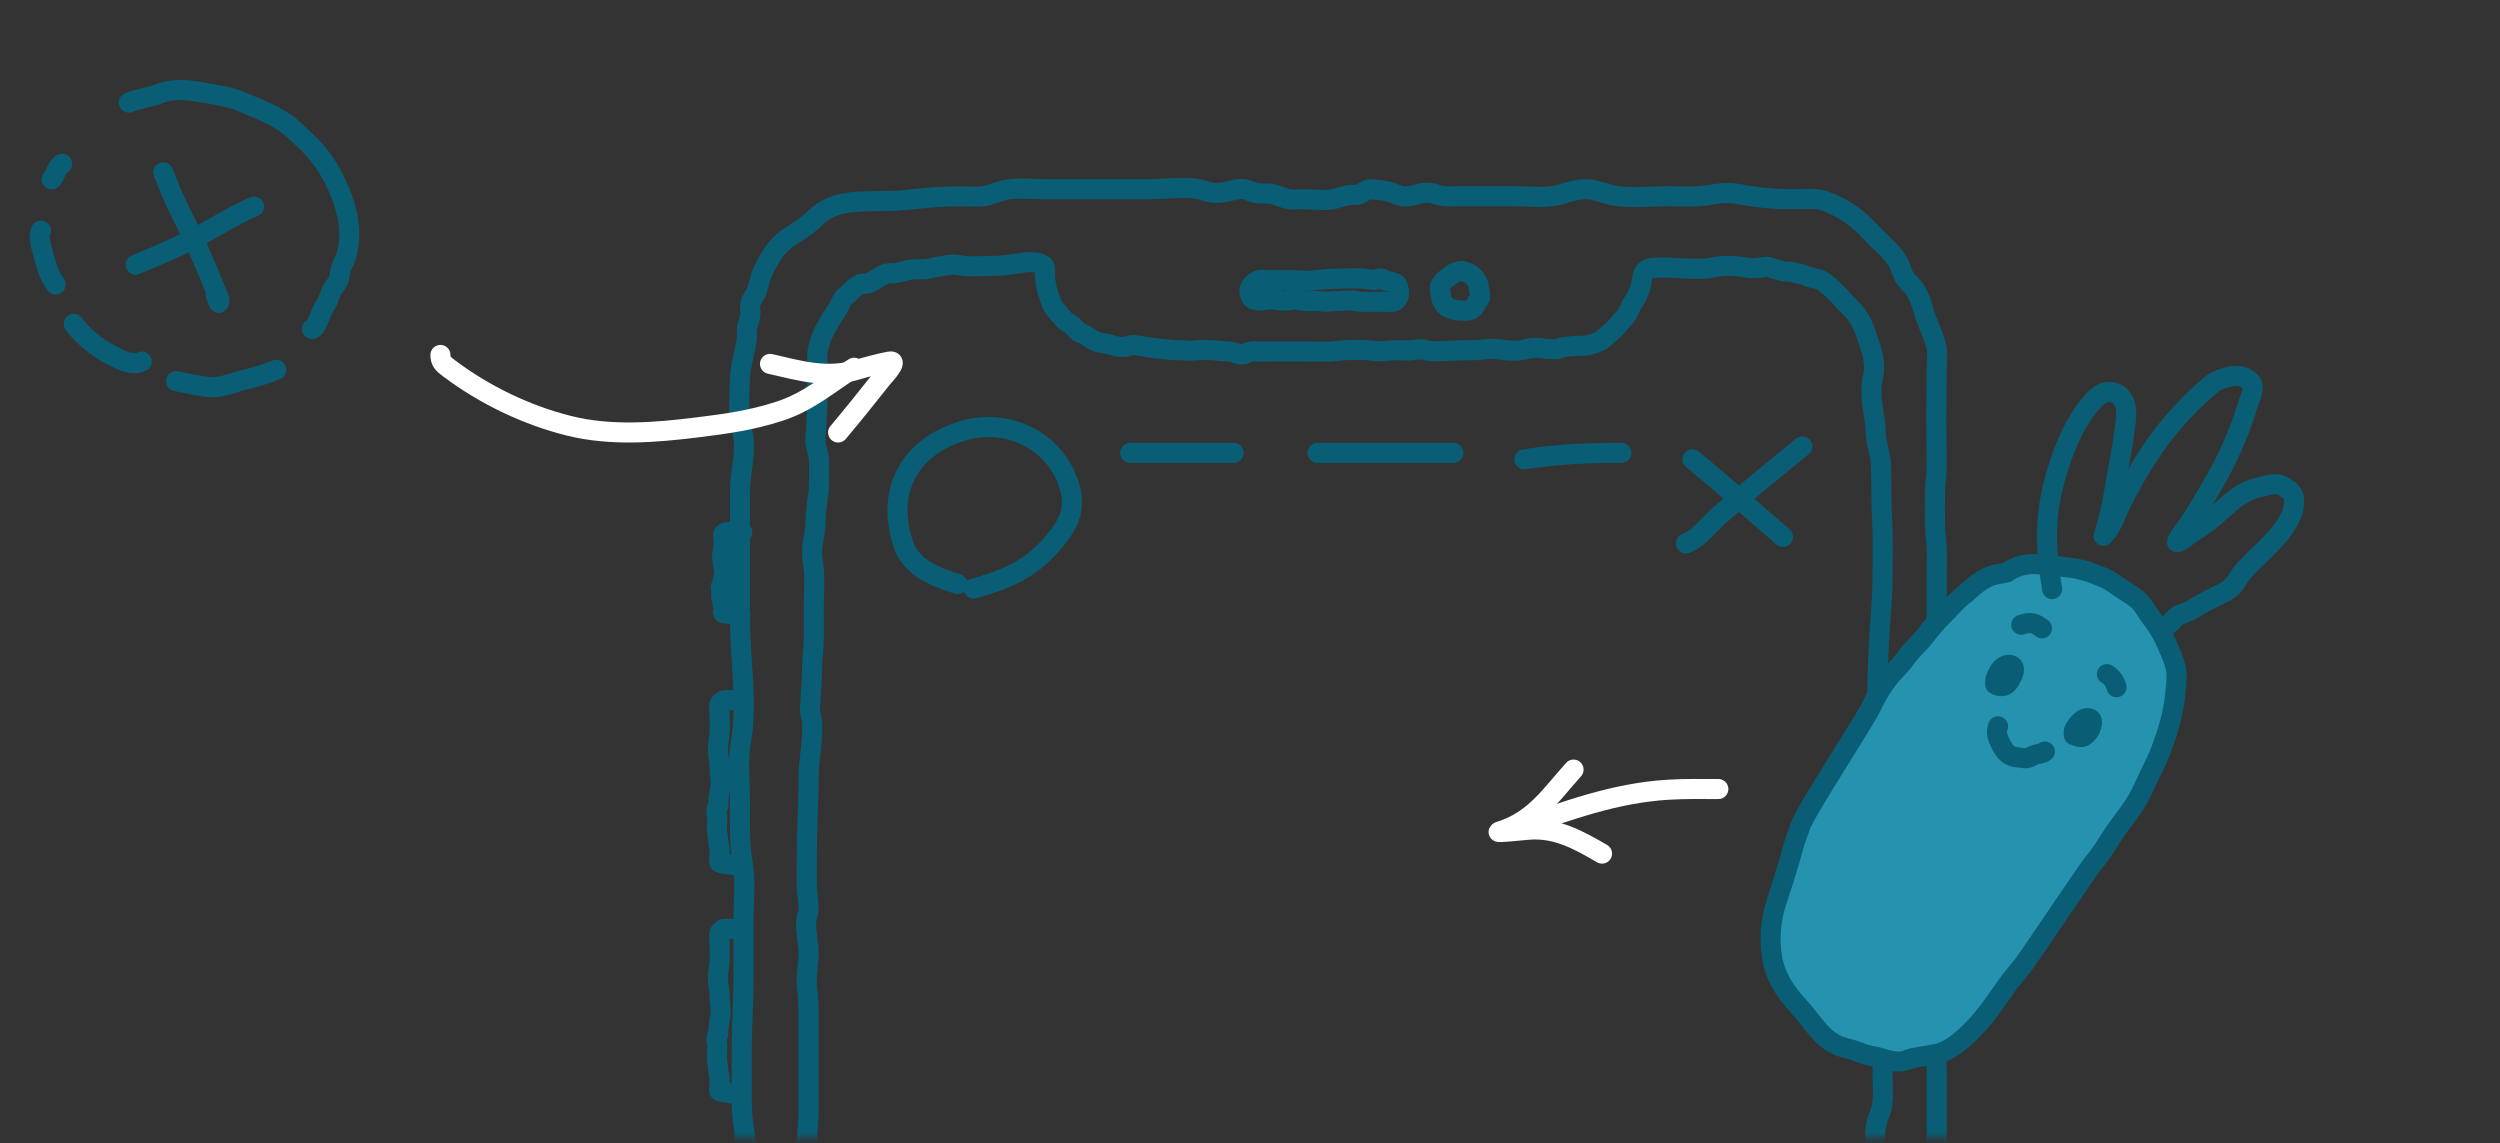 <svg width="374" height="171" viewBox="0 0 374 171" fill="none" xmlns="http://www.w3.org/2000/svg">
<rect x="0" y="0" width="374" height="171" fill="#333333" stroke="none"/>
<mask id="mask0_11444_5029" style="mask-type:alpha" maskUnits="userSpaceOnUse" x="0" y="0" width="374" height="171">
<path d="M0.836 15.912C0.836 7.162 7.93 0.068 16.68 0.068H357.252C366.002 0.068 373.096 7.162 373.096 15.912V170.244H0.836V15.912Z" fill="#1A1A1A"/>
</mask>
<g mask="url(#mask0_11444_5029)">
<path d="M289.871 113.771C290.505 113.668 291.031 113.64 291.674 113.64C291.909 113.64 292.355 113.583 292.59 113.659C292.989 113.79 293.261 114.513 293.303 114.795C293.407 115.504 293.289 116.269 293.28 116.992C293.27 117.725 293.256 118.462 293.247 119.194C293.233 120.659 293.247 122.124 293.383 123.589C293.496 124.842 293.547 126.119 293.482 127.378C293.439 128.242 293.284 129.082 293.289 129.951C293.303 131.617 293.125 133.265 293.106 134.928C293.097 135.632 293.284 136.317 293.299 137.022C293.308 137.674 293.383 138.27 293.458 138.918C293.533 139.543 293.341 140.2 293.571 140.811C293.632 140.975 293.726 141.12 293.745 141.294C293.806 141.867 293.627 142.482 293.618 143.06C293.594 144.29 293.707 145.515 293.665 146.74C293.632 147.637 293.468 148.515 293.477 149.412C293.482 150.022 293.355 150.591 293.289 151.196C293.2 152.004 293.299 152.854 293.299 153.675C293.299 153.952 293.458 154.591 293.261 154.826C293.078 155.051 292.435 155.126 292.139 155.211C291.561 155.37 290.852 155.638 290.214 155.488C290.392 155.323 290.641 155.243 290.96 155.243" stroke="#095E75" stroke-width="3" stroke-linecap="round" stroke-linejoin="round"/>
<path d="M111.05 139.027C110.416 138.966 109.891 138.952 109.247 138.952C109.013 138.952 108.567 138.919 108.332 138.961C107.933 139.036 107.66 139.463 107.618 139.632C107.515 140.05 107.632 140.501 107.642 140.928C107.651 141.355 107.665 141.792 107.674 142.224C107.689 143.088 107.674 143.952 107.538 144.816C107.426 145.558 107.374 146.309 107.44 147.051C107.482 147.562 107.637 148.055 107.632 148.567C107.618 149.548 107.797 150.52 107.815 151.502C107.825 151.92 107.637 152.323 107.623 152.736C107.613 153.121 107.538 153.474 107.463 153.854C107.388 154.225 107.581 154.61 107.35 154.971C107.289 155.07 107.196 155.154 107.177 155.258C107.116 155.596 107.294 155.957 107.304 156.3C107.327 157.023 107.214 157.746 107.257 158.469C107.289 159 107.454 159.516 107.444 160.047C107.44 160.408 107.566 160.742 107.632 161.099C107.721 161.577 107.623 162.075 107.623 162.559C107.623 162.723 107.463 163.099 107.66 163.24C107.843 163.371 108.487 163.418 108.782 163.465C109.36 163.559 110.069 163.714 110.707 163.629C110.529 163.531 110.28 163.484 109.961 163.488" stroke="#095E75" stroke-width="3" stroke-linecap="round" stroke-linejoin="round"/>
<path d="M111.05 104.832C110.416 104.771 109.891 104.757 109.247 104.757C109.013 104.757 108.567 104.724 108.332 104.766C107.933 104.841 107.66 105.268 107.618 105.437C107.515 105.855 107.632 106.306 107.642 106.733C107.651 107.161 107.665 107.597 107.674 108.029C107.689 108.893 107.674 109.757 107.538 110.621C107.426 111.363 107.374 112.114 107.44 112.856C107.482 113.368 107.637 113.861 107.632 114.372C107.618 115.354 107.797 116.325 107.815 117.307C107.825 117.725 107.637 118.128 107.623 118.542C107.613 118.927 107.538 119.279 107.463 119.659C107.388 120.03 107.581 120.415 107.35 120.776C107.289 120.875 107.196 120.96 107.177 121.063C107.116 121.401 107.294 121.762 107.304 122.105C107.327 122.828 107.214 123.551 107.257 124.274C107.289 124.805 107.454 125.321 107.444 125.852C107.44 126.213 107.566 126.547 107.632 126.904C107.721 127.383 107.623 127.88 107.623 128.364C107.623 128.528 107.463 128.904 107.66 129.045C107.843 129.176 108.487 129.223 108.782 129.27C109.36 129.364 110.069 129.519 110.707 129.434C110.529 129.336 110.28 129.289 109.961 129.293" stroke="#095E75" stroke-width="3" stroke-linecap="round" stroke-linejoin="round"/>
<path d="M111.049 79.628C110.518 79.595 110.082 79.59 109.546 79.59C109.349 79.59 108.978 79.571 108.786 79.595C108.452 79.632 108.227 79.848 108.194 79.928C108.11 80.139 108.204 80.365 108.213 80.576C108.222 80.787 108.232 81.008 108.241 81.224C108.251 81.656 108.241 82.088 108.128 82.52C108.035 82.891 107.992 83.266 108.044 83.637C108.082 83.891 108.208 84.14 108.204 84.398C108.194 84.891 108.34 85.375 108.354 85.868C108.359 86.074 108.204 86.276 108.194 86.487C108.185 86.68 108.124 86.854 108.063 87.046C108.002 87.229 108.157 87.422 107.969 87.605C107.917 87.652 107.837 87.699 107.823 87.746C107.772 87.915 107.922 88.098 107.931 88.267C107.95 88.628 107.856 88.99 107.894 89.351C107.922 89.614 108.058 89.873 108.053 90.14C108.053 90.319 108.157 90.488 108.213 90.666C108.288 90.906 108.204 91.154 108.204 91.398C108.204 91.478 108.067 91.666 108.232 91.737C108.387 91.802 108.922 91.826 109.166 91.849C109.65 91.896 110.237 91.976 110.772 91.929C110.622 91.882 110.415 91.859 110.152 91.859" stroke="#095E75" stroke-width="3" stroke-linecap="round" stroke-linejoin="round"/>
<path d="M221.139 42.603C221.257 43.049 221.299 43.533 221.407 44.002C221.501 44.411 221.44 44.598 221.158 44.904C220.825 45.256 220.782 45.861 220.336 46.11C220.097 46.242 219.895 46.439 219.613 46.467C219.35 46.495 219.059 46.467 218.796 46.467C218.064 46.467 217.355 46.364 216.688 46.035C215.871 45.636 215.533 44.622 215.491 43.777C215.482 43.589 215.439 43.434 215.392 43.256C215.289 42.852 215.585 42.551 215.801 42.237C216.04 41.885 216.435 41.626 216.796 41.406C216.946 41.312 217.017 41.204 217.144 41.096C217.238 41.016 217.388 40.96 217.496 40.88C217.688 40.739 217.707 40.748 217.932 40.711C218.111 40.683 218.275 40.57 218.454 40.537C218.843 40.467 219.134 40.697 219.501 40.781C219.867 40.866 220.167 41.171 220.458 41.42C220.848 41.758 221.031 42.166 221.149 42.603H221.139Z" stroke="#095E75" stroke-width="3" stroke-linecap="round" stroke-linejoin="round"/>
<path d="M188.687 41.837C189.02 41.804 189.401 41.931 189.743 41.926C190.363 41.926 190.983 41.926 191.607 41.926C192.396 41.926 193.199 41.879 193.988 41.945C194.486 41.987 194.95 42.011 195.448 42.011C196.457 42.011 197.425 41.809 198.429 41.757C199.265 41.71 200.082 41.663 200.923 41.663C202.233 41.663 203.589 41.565 204.881 41.79C205.205 41.846 205.449 41.992 205.782 41.875C206.045 41.781 206.266 41.612 206.561 41.654C206.791 41.687 206.965 41.818 207.162 41.922C207.421 42.058 207.684 42.1 207.97 42.095C208.209 42.25 208.721 42.288 208.914 42.499C209.073 42.678 209.158 42.95 209.214 43.18C209.313 43.57 209.36 44.096 209.172 44.462C208.998 44.8 208.726 45.128 208.322 45.152C207.806 45.185 207.266 45.142 206.749 45.142H205.003C204.533 45.142 204.064 45.142 203.594 45.142C203.125 45.142 202.758 44.992 202.322 44.955C201.486 44.889 200.636 45.058 199.791 45.049C199.415 45.049 199.063 45.129 198.688 45.142C198.312 45.157 197.997 45.124 197.641 45.072C197.04 44.983 196.378 45.049 195.767 45.053C195.57 45.053 195.373 45.072 195.18 45.035C194.908 44.983 194.64 44.884 194.359 44.875C193.983 44.856 193.608 44.767 193.232 44.79C193.086 44.8 193.063 44.828 192.941 44.88C192.73 44.969 192.579 44.969 192.349 44.969C192.143 44.969 191.913 45.002 191.711 44.974C191.528 44.95 191.377 44.884 191.19 44.88C190.87 44.87 190.574 44.79 190.255 44.795C189.809 44.795 189.419 44.804 188.978 44.908C188.748 44.964 188.546 44.974 188.311 44.974C188.105 44.974 187.992 44.908 187.809 44.884C187.241 44.814 187.077 44.373 186.94 43.743C186.875 43.443 186.959 43.133 187.114 42.88C187.429 42.354 188.081 41.889 188.682 41.828L188.687 41.837Z" stroke="#095E75" stroke-width="3" stroke-linecap="round" stroke-linejoin="round"/>
<path d="M273.499 367.488C275.147 365.074 277.241 363.13 278.41 360.323C278.748 359.511 278.809 358.736 278.978 357.886C279.203 356.754 279.649 355.689 279.696 354.524C279.757 353.111 279.818 351.825 279.983 350.411C280.133 349.106 279.987 347.73 280.058 346.411C280.391 339.96 280.072 333.429 280.072 326.973C280.072 325.039 280.086 323.109 280.072 321.175C280.058 319.109 280.461 317.104 280.48 315.043C280.527 310.005 280.17 304.906 280.499 299.882C281.044 291.501 280.861 283.092 280.861 274.688C280.861 271.979 280.729 269.247 280.842 266.542C280.964 263.565 281.64 260.57 281.452 257.617C281.189 253.48 281.241 249.358 280.95 245.226C280.767 242.634 280.865 240.029 280.861 237.432C280.861 233.413 280.649 229.436 280.598 225.417C280.579 224.201 280.518 223.009 280.804 221.821C281.269 219.882 280.978 218.013 280.95 216.004C280.87 210.524 280.687 204.745 281.429 199.341C281.663 197.646 281.926 195.974 281.931 194.256C281.94 191.18 281.372 188.138 281.354 185.058C281.33 181.452 281.189 177.94 280.832 174.348C280.635 172.367 280.278 170.005 280.715 168.043C280.842 167.475 281.109 166.963 281.293 166.414C281.893 164.634 281.631 162.662 281.631 160.822V152.464C281.631 150.098 281.748 147.713 281.57 145.351C281.354 142.459 281.123 139.534 281.091 136.632C281.058 133.693 281.213 130.74 281.119 127.801C281.072 126.378 280.837 124.974 280.696 123.561C280.64 123.002 280.626 122.547 280.748 122.002C281.03 120.73 280.846 119.406 280.846 118.11C280.846 113.401 280.846 108.692 280.846 103.982C280.846 101.245 280.969 98.555 281.109 95.827C281.269 92.634 281.645 89.395 281.631 86.207C281.621 83.483 281.739 80.737 281.574 78.018C281.405 75.225 281.48 72.459 281.391 69.666C281.354 68.539 281.048 67.459 280.828 66.36C280.715 65.797 280.588 65.205 280.593 64.632C280.602 63.21 280.246 61.811 280.086 60.388C279.964 59.299 279.936 58.097 280.058 57.008C280.095 56.66 280.231 56.36 280.288 56.022C280.518 54.674 280.203 53.026 279.771 51.754C279.339 50.486 278.964 49.143 278.306 47.96C277.926 47.275 277.419 46.627 276.87 46.063C276.494 45.683 276.09 45.335 275.752 44.927C275.071 44.105 274.301 43.368 273.48 42.687C273.118 42.387 272.743 41.997 272.287 41.852C271.517 41.608 270.761 41.551 269.982 41.185C269.48 40.946 269.09 40.974 268.55 40.837C268.198 40.748 268.015 40.645 267.634 40.631C267.31 40.621 267.038 40.659 266.719 40.575C266.151 40.429 265.569 40.312 265.024 40.077C264.146 39.697 263.634 40.063 262.742 40.124C261.718 40.194 260.878 39.927 259.916 39.842C258.817 39.743 257.62 39.715 256.54 39.964C256.155 40.053 255.765 40.11 255.375 40.152C252.657 40.42 249.901 39.819 247.178 40.1C246.811 40.138 246.441 40.232 246.173 40.499C245.671 40.992 245.661 41.861 245.525 42.509C245.304 43.589 244.811 44.495 244.215 45.411C243.886 45.913 243.713 46.448 243.436 46.969C243.177 47.453 242.717 47.782 242.393 48.218C241.882 48.913 241.229 49.519 240.558 50.054C240.018 50.486 239.642 50.984 238.975 51.195C238.379 51.388 237.731 51.669 237.102 51.721C236.679 51.758 236.276 51.688 235.853 51.749C235.238 51.838 234.623 51.81 234.027 51.895C233.604 51.956 233.257 52.218 232.82 52.247C232.613 52.261 232.388 52.233 232.181 52.233C231.726 52.233 231.313 52.233 230.881 52.143C230.045 51.979 229.13 51.998 228.313 52.233C227.073 52.585 225.51 52.463 224.27 52.27C223.566 52.162 222.739 52.162 222.035 52.27C221.045 52.425 220.096 52.406 219.091 52.406C217.664 52.406 216.246 52.505 214.819 52.552C214.284 52.571 213.847 52.538 213.34 52.378C212.513 52.111 211.833 52.388 210.964 52.416C210.128 52.444 209.283 52.388 208.447 52.402C207.415 52.416 206.513 52.669 205.48 52.495C204.086 52.261 202.513 52.355 201.09 52.397C200.348 52.42 199.621 52.561 198.879 52.589C197.888 52.627 196.883 52.58 195.888 52.58C193.977 52.58 192.066 52.58 190.155 52.58C189.559 52.58 188.967 52.599 188.371 52.585C187.897 52.575 187.39 52.477 186.93 52.627C186.648 52.716 186.408 52.913 186.117 52.984C185.939 53.026 185.746 53.04 185.568 53.021C185.127 52.974 184.723 52.735 184.291 52.641C183.859 52.547 183.422 52.557 182.99 52.528C182.183 52.472 181.38 52.388 180.572 52.359C179.948 52.336 179.324 52.35 178.708 52.434C178.093 52.519 177.586 52.397 176.971 52.402C175.168 52.42 173.379 52.162 171.595 51.918C170.9 51.824 170.079 51.58 169.375 51.627C169.051 51.65 168.722 51.824 168.398 51.871C168.018 51.923 167.637 51.913 167.257 51.857C166.539 51.749 165.905 51.434 165.177 51.355C164.83 51.317 164.487 51.251 164.149 51.153C163.506 50.96 162.994 50.5 162.426 50.162C162.125 49.984 161.773 49.904 161.487 49.721C161.036 49.425 160.731 48.932 160.304 48.599C160.055 48.406 159.773 48.303 159.529 48.124C158.923 47.678 158.487 46.918 157.947 46.383C157.313 45.749 157.238 45.049 156.928 44.232C156.515 43.157 156.313 41.964 156.327 40.814C156.327 40.509 156.397 40.124 156.228 39.847C156.134 39.697 156.003 39.621 155.848 39.542C154.89 39.063 153.505 39.19 152.496 39.377C150.016 39.847 147.655 39.814 145.096 39.842C143.983 39.856 143.129 39.438 141.955 39.631C140.983 39.791 140.058 39.917 139.096 40.166C138.133 40.415 137.175 40.19 136.203 40.344C135.443 40.462 134.706 40.715 133.945 40.861C133.522 40.941 133.109 40.828 132.682 40.922C132.095 41.053 131.579 41.509 131.053 41.776C130.696 41.96 130.226 42.307 129.856 42.41C129.489 42.514 129.076 42.349 128.724 42.5C128.006 42.8 127.414 43.42 126.907 43.974C126.686 44.213 126.409 44.321 126.198 44.575C125.888 44.955 125.724 45.528 125.466 45.946C124.005 48.275 122.207 50.796 122.254 53.646C122.287 55.782 122.259 57.918 122.264 60.055C122.264 61.538 122.141 63.017 122.062 64.501C122.029 65.144 121.911 65.872 122.038 66.506C122.221 67.412 122.536 68.173 122.526 69.159C122.512 70.163 122.517 71.163 122.526 72.168C122.536 74.159 121.977 76.103 122.001 78.136C122.015 79.356 121.681 80.521 121.531 81.728C121.367 83.023 121.648 84.084 121.756 85.333C121.902 87.033 121.742 88.831 121.742 90.54C121.742 92.127 121.733 93.709 121.747 95.296C121.761 96.977 121.465 98.611 121.479 100.301C121.489 101.588 121.357 102.87 121.278 104.151C121.24 104.734 121.226 105.311 121.17 105.889C121.09 106.673 121.447 107.297 121.494 108.1C121.658 110.889 120.949 113.692 120.958 116.486C120.968 120.345 120.695 124.172 120.695 128.036C120.695 129.505 120.7 130.97 120.691 132.44C120.681 133.721 121.038 135.045 120.935 136.318C120.907 136.698 120.742 137.027 120.677 137.398C120.371 139.144 121.015 141.06 120.963 142.83C120.916 144.516 120.531 146.121 120.752 147.83C120.949 149.37 120.954 150.849 120.954 152.403C120.954 155.76 120.954 159.117 120.954 162.47C120.954 163.747 120.949 165.029 120.954 166.306C120.958 167.972 120.733 169.602 120.681 171.254C120.573 174.677 120.428 178.076 120.428 181.508C120.428 183.288 120.428 185.072 120.428 186.852C120.428 187.955 120.512 189.058 120.62 190.152C120.658 190.542 120.761 190.857 120.85 191.227C121.123 192.378 120.963 193.669 120.958 194.838C120.94 204.299 120.592 213.839 121.151 223.291C121.231 224.671 121.451 226.075 121.484 227.455C121.531 229.427 121.93 231.366 121.498 233.324C121.376 233.883 121.155 234.413 121.047 234.972C120.695 236.798 121.273 238.714 121.315 240.55C121.395 244.165 121.296 247.79 121.296 251.405V295.61C121.296 299.018 121.207 302.436 121.278 305.845C121.339 308.742 121.897 311.583 122.048 314.465C122.264 318.569 122.47 322.626 122.475 326.748C122.475 331.636 122.86 336.457 122.869 341.345C122.869 343.679 122.789 346.007 122.879 348.341C122.902 349.003 122.968 349.655 122.879 350.313C122.785 350.97 122.587 351.566 122.602 352.242C122.639 354.074 123.099 356.003 123.564 357.764C124.508 361.346 126.118 364.854 128.771 367.492C130.583 369.3 132.87 370.488 135.081 371.718C135.983 372.22 136.537 372.957 137.598 373C138.556 373.037 139.772 372.286 140.701 372.554C140.96 372.629 140.955 372.882 141.18 372.995C143.861 374.319 146.397 373.995 149.251 374.188C151.988 374.371 154.744 374.3 157.463 373.981C160.872 373.577 164.2 373.817 167.59 374.145C169.238 374.305 170.952 374.178 172.609 374.178C173.492 374.178 174.441 374.065 175.304 374.211C176.248 374.371 176.906 374.577 177.91 374.568C178.563 374.568 179.216 374.558 179.863 374.568C180.657 374.582 181.253 374.812 182.028 374.925C183.488 375.141 185.089 374.958 186.568 374.958C188.606 374.958 190.648 374.986 192.691 374.958C194.273 374.934 195.757 374.563 197.372 374.563H205.593C208.264 374.563 210.936 374.563 213.607 374.563C214.49 374.563 215.453 374.45 216.331 374.544C217.65 374.685 218.767 375.033 220.129 374.976C221.491 374.92 222.833 374.558 224.218 374.554C225.233 374.554 226.242 374.563 227.256 374.563C229.51 374.563 231.928 374.314 234.153 374.596C237.332 375 240.83 375.296 243.957 374.648C245.365 374.357 247.112 374.483 248.567 374.549C250.023 374.615 251.417 375.343 252.981 375.343C254.023 375.343 254.925 374.892 255.878 374.544C256.948 374.15 257.906 374.108 259.038 374.141C260.775 374.192 262.639 374.366 264.352 373.976C268.001 373.14 271.47 370.488 273.527 367.478L273.499 367.488Z" stroke="#095E75" stroke-width="3" stroke-linecap="round" stroke-linejoin="round"/>
<path d="M278.693 380.051C279.312 379.577 279.88 378.943 280.439 378.413C281.397 377.502 282.552 376.835 283.374 375.798C283.806 375.253 284.411 374.751 284.801 374.197C285.163 373.689 285.266 373.065 285.548 372.511C286.322 371.004 287.238 369.6 287.82 367.999C288.581 365.905 289.069 364.093 289.243 361.848C289.416 359.604 289.059 357.238 289.665 355.045C290.412 352.345 290.29 349.646 290.29 346.88C290.29 344.988 290.135 343.293 289.801 341.429C289.139 337.767 289.505 333.823 289.505 330.081V319.24C289.505 316.916 289.505 314.587 289.505 312.263C289.505 309.995 289.106 307.854 289.111 305.596C289.153 294.652 289.111 283.702 289.111 272.758C289.111 269.166 289.111 265.579 289.111 261.987C289.111 259.03 288.759 256.137 288.412 253.198C288.177 251.203 288.322 249.123 288.322 247.118C288.322 245.353 288.205 243.568 288.412 241.812C288.726 239.089 288.552 236.376 288.736 233.652C288.792 232.821 289.069 232.117 289.271 231.324C289.961 228.619 289.477 225.516 289.477 222.764C289.477 221.774 289.477 220.783 289.477 219.792C289.477 218.698 289.721 217.694 289.745 216.618C289.773 215.412 290.008 214.285 289.998 213.069C289.994 211.984 289.989 210.989 290.205 209.923C290.445 208.716 290.261 207.336 290.261 206.115V191.124C290.261 189.18 290.51 187.086 290.247 185.161C290.172 184.607 289.998 184.076 289.895 183.532C289.557 181.771 289.74 179.902 289.74 178.128C289.74 178.231 289.74 178.33 289.731 178.433C289.604 177.47 289.778 176.4 289.773 175.423C289.768 174.447 289.74 173.437 289.74 172.447V161.033C289.74 159.089 289.585 157.15 289.731 155.206C289.783 154.502 289.75 153.905 289.628 153.215C289.332 151.534 289.745 149.807 289.74 148.112C289.74 147.159 289.811 146.309 289.942 145.365C290.158 143.816 289.998 142.186 289.998 140.628C289.998 137.468 289.754 134.327 289.721 131.167C289.679 127.336 289.477 123.523 289.473 119.687C289.473 117.781 289.473 115.87 289.473 113.964C289.473 111.846 289.726 109.776 289.731 107.658C289.731 106.621 289.731 105.578 289.731 104.541V101.09C289.731 100.221 289.632 99.296 289.717 98.432C289.778 97.817 289.98 97.254 290.003 96.629C290.045 95.371 289.726 94.174 289.731 92.916C289.745 90.455 289.731 87.995 289.731 85.535C289.731 84.089 289.815 82.624 289.675 81.183C289.557 80.009 289.459 78.929 289.463 77.746C289.473 76.487 289.473 75.224 289.468 73.966C289.468 72.501 289.754 71.111 289.726 69.679C289.637 64.97 289.665 60.252 289.703 55.542C289.712 54.392 289.933 53.007 289.684 51.88C289.374 50.495 288.646 48.983 288.158 47.669C287.599 46.152 287.327 44.514 286.388 43.199C286.012 42.673 285.538 42.302 285.148 41.804C284.571 41.072 284.439 40.1 283.989 39.292C282.979 37.485 281.327 36.33 279.998 34.865C278.059 32.715 275.739 31.02 272.974 30.067C272.096 29.766 271.317 29.719 270.396 29.752C267.002 29.869 263.706 29.752 260.353 29.071C258.485 28.691 257.179 28.93 255.311 29.235C253.503 29.531 251.564 29.353 249.728 29.353C247.066 29.353 244.057 29.719 241.441 29.25C239.967 28.982 238.883 28.362 237.394 28.311C235.511 28.245 234.197 29.024 232.413 29.315C230.61 29.611 228.53 29.353 226.694 29.353C223.957 29.353 221.219 29.353 218.482 29.353C217.768 29.353 217.041 29.39 216.322 29.367C215.412 29.334 214.914 29.034 214.088 28.879C212.679 28.611 211.688 29.386 210.294 29.381C209.425 29.381 209.073 29.123 208.256 28.836C207.106 28.433 206.247 28.437 205.021 28.329C204.232 28.259 203.613 29.259 202.843 29.16C201.861 29.029 200.843 29.419 199.913 29.681C198.03 30.221 196.082 29.658 194.11 29.832C192.588 29.968 191.908 29.498 190.574 29.081C189.771 28.827 188.907 29.029 188.086 28.921C187.123 28.799 186.541 28.179 185.55 28.278C184.334 28.395 183.287 28.865 182.006 28.865C180.912 28.865 180.25 28.475 179.25 28.292C176.93 27.864 174.123 28.32 171.737 28.32H156.478C154.525 28.32 152.323 28.029 150.403 28.423C149.191 28.672 148.079 29.278 146.816 29.39C145.877 29.475 144.886 29.367 143.937 29.367C140.895 29.367 138.059 29.635 135.05 29.954C131.279 30.353 126.18 29.484 123.016 31.724C122.171 32.32 121.481 33.109 120.664 33.743C120.114 34.175 119.532 34.541 118.936 34.898C116.452 36.377 115.527 37.813 114.241 40.354C113.687 41.447 113.597 42.387 113.236 43.467C112.978 44.236 112.372 44.762 112.236 45.612C112.142 46.208 112.349 46.814 112.231 47.415C112.1 48.091 111.771 48.509 111.738 49.237C111.705 49.965 111.771 50.575 111.635 51.317C111.302 53.115 110.766 54.866 110.696 56.693C110.611 58.791 110.48 61.05 110.705 63.144C110.776 63.801 111.025 64.36 111.147 64.994C111.668 67.703 110.71 70.689 110.705 73.426C110.705 75.891 110.705 78.361 110.705 80.826C110.705 84.793 110.705 88.765 110.705 92.733C110.705 98.879 111.898 105.057 110.823 111.142C110.33 113.936 110.705 117.058 110.705 119.894C110.705 123.049 110.579 126.153 111.114 129.237C111.574 131.895 111.231 134.942 111.231 137.637C111.231 140.552 111.231 143.468 111.231 146.389C111.231 149.811 110.968 153.201 110.968 156.61C110.968 158.305 110.968 160.004 110.968 161.699C110.968 163.934 110.87 166.136 111.231 168.348C111.597 170.615 111.494 172.902 111.494 175.193C111.494 176.198 111.564 177.226 111.508 178.231C111.461 179.114 111.217 179.935 111.226 180.827C111.236 181.719 111.236 182.527 111.231 183.377C111.231 184.278 111.344 184.978 111.471 185.846C111.597 186.715 111.438 187.706 111.518 188.621C111.583 189.419 111.654 190.288 111.78 191.077C111.968 192.251 112.015 193.307 112.015 194.523C112.015 196.072 112.057 197.627 112.015 199.171C112.001 199.692 111.856 200.054 111.724 200.538C111.137 202.683 111.677 205.298 111.743 207.491C111.776 208.571 111.94 209.58 112.02 210.651C112.194 213.031 112.283 215.384 112.283 217.773C112.283 227.999 112.147 238.235 112.198 248.47C112.227 254.316 113.034 260.095 113.011 265.941C112.987 271.176 113.339 276.491 112.912 281.712C112.4 287.989 112.579 294.323 112.607 300.624C112.621 303.535 112.64 306.422 112.635 309.343C112.635 311.587 112.579 313.836 112.302 316.066C111.992 318.559 112.212 321.174 112.212 323.686C112.212 325.348 112.081 327.071 112.302 328.724C112.71 331.818 112.827 335.03 112.302 338.091C111.752 341.279 112.212 344.913 112.212 348.148C112.212 349.894 111.921 351.918 112.302 353.627C112.654 355.219 112.607 356.782 112.607 358.44C112.607 359.055 112.48 359.806 112.588 360.407C112.729 361.21 113.011 361.707 113.001 362.567C112.992 363.398 113.105 363.956 113.306 364.726C113.508 365.496 113.335 366.323 113.555 367.046C113.734 367.633 113.973 368.468 114.203 369.135C114.785 370.802 115.71 372.347 116.729 373.783C117.504 374.877 118.49 375.891 119.377 376.906C120.265 377.92 121.298 379.164 122.434 379.972C123.359 380.634 124.204 381.465 125.185 382.023C125.903 382.432 126.655 382.526 127.439 382.911C130.228 384.272 132.679 384.808 135.768 384.765C137.378 384.742 138.914 385.038 140.51 385.169C144.689 385.516 148.792 385.549 152.994 385.573C156.365 385.592 159.896 384.704 163.249 385.258C165.291 385.596 167.183 385.963 169.282 385.958C174.01 385.939 178.743 385.958 183.471 385.958C185.968 385.958 188.781 386.357 191.222 385.869C193.828 385.352 196.551 385.563 199.213 385.563C207.979 385.563 216.754 385.681 225.52 385.578C227.891 385.549 230.239 385.052 232.619 385.183C233.662 385.239 234.69 385.455 235.737 385.474C236.455 385.488 237.15 385.366 237.864 385.301C240.023 385.099 242.319 385.169 244.489 385.169H250.667C254.353 385.169 258.133 385.648 261.804 385.362C262.588 385.301 263.316 385.113 264.063 384.887C266.232 384.244 268.499 383.662 270.711 383.207C272.42 382.854 273.997 382.483 275.547 381.634C276.486 381.117 277.632 380.779 278.509 380.169C278.571 380.127 278.632 380.084 278.688 380.037L278.693 380.051Z" stroke="#095E75" stroke-width="3" stroke-linecap="round" stroke-linejoin="round"/>
<path d="M300.246 85.612C301.532 84.657 303.328 84.26 304.924 84.418C306.496 84.571 308.072 84.728 309.636 84.915C311.076 85.088 312.371 85.471 313.704 86.016C314.483 86.332 315.206 86.584 315.903 87.065C316.496 87.467 317.098 87.871 317.695 88.269C318.584 88.863 319.545 89.368 320.248 90.189C320.877 90.915 321.286 91.775 321.884 92.519C323.164 94.103 323.994 95.87 324.761 97.757C325.106 98.608 325.478 99.567 325.574 100.475C325.701 101.711 325.508 102.739 325.394 103.978C325.137 106.819 324.25 109.635 323.248 112.298C322.735 113.669 322.06 114.918 321.44 116.231C320.744 117.704 320.124 119.167 319.221 120.53C318.244 122.003 317.112 123.349 316.134 124.832C315.219 126.224 314.365 127.731 313.264 128.984C312.463 129.894 303.629 143.096 302.894 144.06C301.981 145.272 300.929 146.399 300.069 147.65C298.415 150.056 296.8 152.399 294.711 154.444C293.404 155.718 291.686 157.198 289.878 157.615C288.656 157.898 287.429 158.036 286.2 158.279C285.666 158.386 285.18 158.677 284.648 158.764C284.004 158.874 283.201 158.756 282.564 158.626C281.918 158.495 281.315 158.241 280.674 158.095C280.117 157.971 279.525 157.913 278.982 157.729C278.439 157.545 277.856 157.303 277.288 157.113C276.57 156.866 275.817 156.752 275.106 156.461C272.348 155.328 271.12 152.737 269.207 150.702C267.252 148.62 265.63 146.23 265.13 143.4C264.617 140.479 264.897 137.544 265.829 134.726C266.409 132.989 266.954 131.245 267.484 129.495C267.778 128.54 268.053 127.563 268.307 126.594C268.576 125.567 269.025 124.597 269.334 123.572C269.893 121.694 278.965 107.763 279.803 105.99C280.728 104.037 281.818 102.167 283.284 100.569C283.925 99.873 284.551 99.237 285.098 98.454C285.762 97.495 286.566 96.751 287.358 95.896C288.026 95.168 288.571 94.34 289.235 93.606C289.844 92.928 290.447 92.265 291.099 91.626C291.653 91.079 292.161 90.49 292.716 89.943C293.357 89.313 294.099 88.81 294.739 88.189C295.417 87.537 296.165 87.019 296.98 86.546C298.254 85.816 299.558 85.854 300.256 85.613L300.246 85.612Z" fill="#2592B0" stroke="#095E75" stroke-width="3" stroke-linecap="round" stroke-linejoin="round"/>
<path d="M298.492 102.384C298.451 101.84 298.499 101.593 298.719 101.103C298.855 100.808 298.989 100.542 299.169 100.274C299.531 99.754 300.249 99.234 300.929 99.533C301.609 99.832 301.162 100.902 300.902 101.389C300.486 102.171 299.902 103.126 298.492 102.384Z" stroke="#095E75" stroke-width="3" stroke-linecap="round" stroke-linejoin="round"/>
<path d="M310.251 109.977C310.214 109.664 310.187 109.407 310.324 109.101C310.425 108.883 310.578 108.694 310.722 108.504C311.1 107.98 311.797 107.263 312.539 107.461C313.208 107.639 312.953 108.467 312.743 108.958C312.592 109.323 312.343 109.651 312.063 109.921C311.585 110.383 311.165 110.363 310.257 109.973L310.251 109.977Z" stroke="#095E75" stroke-width="3" stroke-linecap="round" stroke-linejoin="round"/>
<path d="M298.912 108.663C298.587 109.497 298.801 110.143 299.003 110.613C299.205 111.083 299.411 111.559 299.664 111.947C300.152 112.693 300.775 113.218 301.707 113.29C302.165 113.323 302.587 113.443 303.063 113.442C303.363 113.443 303.697 113.257 304.055 113.087C304.485 112.882 304.843 112.787 305.228 112.725C305.45 112.69 305.66 112.63 305.915 112.428" stroke="#095E75" stroke-width="3" stroke-linecap="round" stroke-linejoin="round"/>
<path d="M302.378 93.461C302.92 93.3 303.377 93.147 303.947 93.223C304.543 93.305 305.003 93.664 305.485 93.993" stroke="#095E75" stroke-width="3" stroke-linecap="round" stroke-linejoin="round"/>
<path d="M315.194 100.841C315.967 101.312 316.387 101.948 316.631 102.812" stroke="#095E75" stroke-width="3" stroke-linecap="round" stroke-linejoin="round"/>
<path d="M306.995 88.126C306.132 82.816 305.802 78.24 307.111 72.87C308.21 68.486 309.826 63.954 312.731 60.425C313.538 59.446 314.656 58.374 316.041 58.688C316.844 58.87 317.26 59.221 317.669 59.941C318.141 60.766 318.125 61.977 318.024 62.896C317.752 65.311 317.362 67.762 316.871 70.141C316.311 73.506 315.803 76.9 314.686 80.141C315.496 79.242 316.106 78.209 316.524 77.042C318.193 73.315 320.197 69.782 322.554 66.439C324.811 63.23 327.611 60.279 330.563 57.721C331.358 57.031 332.239 56.688 333.245 56.414C334.404 56.101 335.588 56.141 336.536 56.965C337.602 57.892 336.638 59.326 336.27 60.551C335.087 64.504 333.419 68.306 331.38 71.887C329.927 74.427 328.481 76.943 326.784 79.321C326.406 79.845 325.794 80.488 325.693 81.126C326.255 81.041 326.833 80.457 327.302 80.134C328.18 79.541 329.073 78.964 329.933 78.349C332.619 76.422 334.634 73.591 337.933 72.91C339.28 72.63 340.435 72.022 341.743 72.851C342.712 73.461 343.185 73.78 343.204 74.988C343.242 77.956 340.062 81.049 338.132 82.9C336.648 84.327 335.534 85.339 334.504 87.008C333.671 88.366 332.644 88.648 331.32 89.31C329.995 89.972 328.804 90.668 327.571 91.382C327.007 91.702 326.09 91.862 325.617 92.244C325.043 92.704 324.97 93.094 324.298 93.462" stroke="#095E75" stroke-width="3" stroke-linecap="round" stroke-linejoin="round"/>
<path d="M143.278 87.382C139.886 86.287 136.334 85.007 135.117 81.346C132.493 73.457 136.049 66.837 144.014 64.455C151.03 62.357 158.454 66.197 160.166 73.453C160.916 76.635 159.511 78.922 157.427 81.327C153.986 85.295 150.495 86.667 145.658 88.057" stroke="#095E75" stroke-width="3" stroke-linecap="round"/>
<path d="M169.078 67.752C174.242 67.752 179.376 67.752 184.549 67.752" stroke="#095E75" stroke-width="3" stroke-linecap="round"/>
<path d="M197.111 67.752H217.416" stroke="#095E75" stroke-width="3" stroke-linecap="round"/>
<path d="M228.053 68.719C232.889 67.924 237.714 67.752 242.556 67.752" stroke="#095E75" stroke-width="3" stroke-linecap="round"/>
<path d="M253.199 68.719C257.781 72.504 262.249 76.425 266.736 80.322" stroke="#095E75" stroke-width="3" stroke-linecap="round"/>
<path d="M252.227 81.288C253.979 80.715 256.065 78.087 257.317 77.008C261.357 73.528 265.501 70.162 269.631 66.784" stroke="#095E75" stroke-width="3" stroke-linecap="round"/>
<path d="M19.274 15.352C20.745 14.713 22.395 14.602 23.902 13.998C26.141 13.098 28.605 13.516 30.885 13.939C32.496 14.238 33.958 14.402 35.51 14.983C36.601 15.387 37.664 15.868 38.738 16.312C39.916 16.795 41.085 17.402 42.171 18.06C43.526 18.88 44.56 20.035 45.723 21.093C47.983 23.154 49.631 25.747 50.782 28.555C52.045 31.623 52.815 35.113 51.755 38.394C51.559 38.995 51.231 39.54 51.026 40.133C50.819 40.732 50.861 41.339 50.63 41.92C50.397 42.509 49.904 42.92 49.624 43.489C49.406 43.929 49.284 44.417 49.086 44.865C48.851 45.383 48.527 45.844 48.272 46.354C47.953 46.989 47.771 47.688 47.444 48.315C47.277 48.64 47.078 49.154 46.669 49.208" stroke="#095E75" stroke-width="3" stroke-miterlimit="10" stroke-linecap="round" stroke-linejoin="round"/>
<path d="M26.338 57.016C27.931 57.339 29.485 57.684 31.103 57.882C33.014 58.112 34.656 57.277 36.482 56.837C38.188 56.424 39.717 55.992 41.34 55.323" stroke="#095E75" stroke-width="3" stroke-miterlimit="10" stroke-linecap="round" stroke-linejoin="round"/>
<path d="M11.035 48.457C12.64 50.613 14.882 52.272 17.295 53.455C18.385 53.991 19.998 54.76 21.202 54.083" stroke="#095E75" stroke-width="3" stroke-miterlimit="10" stroke-linecap="round" stroke-linejoin="round"/>
<path d="M8.327 42.563C7.43 41.221 6.997 40.037 6.592 38.443C6.31 37.333 5.608 35.588 6.127 34.499" stroke="#095E75" stroke-width="3" stroke-miterlimit="10" stroke-linecap="round" stroke-linejoin="round"/>
<path d="M7.736 26.831C8.356 26.171 8.475 24.934 9.301 24.507" stroke="#095E75" stroke-width="3" stroke-miterlimit="10" stroke-linecap="round" stroke-linejoin="round"/>
<path d="M24.934 27.037C24.762 26.621 24.593 26.209 24.422 25.793C24.823 26.755 25.19 27.725 25.591 28.686C26.77 31.494 28.277 34.145 29.52 36.925C30.061 38.185 30.6 39.44 31.141 40.7C31.673 42.007 32.206 43.313 32.748 44.616C32.794 44.914 32.929 45.056 32.723 45.299C32.582 44.931 32.437 44.564 32.285 44.194" stroke="#095E75" stroke-width="3" stroke-miterlimit="10" stroke-linecap="round" stroke-linejoin="round"/>
<path d="M20.29 39.603C24.078 38.043 27.715 36.474 31.295 34.447C33.54 33.178 35.649 31.91 38.013 30.904" stroke="#095E75" stroke-width="3" stroke-miterlimit="10" stroke-linecap="round" stroke-linejoin="round"/>
<path d="M65.887 53.097C65.887 54.095 66.308 54.446 67.166 55.092C72.422 59.051 78.69 62.085 85.075 63.685C91.406 65.271 98.022 64.716 104.423 63.924C108.685 63.397 112.498 62.857 116.576 61.53C120.996 60.091 123.949 57.439 127.769 55.013" stroke="white" stroke-width="3" stroke-linecap="round"/>
<path d="M115.193 54.437C119.684 55.47 123.662 56.663 128.163 55.329C129.782 54.849 131.394 54.419 133.053 54.09C134.594 53.784 132.184 56.301 131.972 56.569C129.803 59.309 127.635 62.022 125.384 64.7" stroke="white" stroke-width="3" stroke-linecap="round"/>
<path d="M257.064 118.038C254.546 118.038 252.019 117.989 249.504 118.146C241.512 118.644 234.598 121.247 227.09 123.832" stroke="white" stroke-width="3" stroke-linecap="round"/>
<path d="M235.404 115.13C231.838 119.105 229.537 122.789 224.26 124.423C223.588 124.631 228.054 124.179 228.649 124.127C232.787 123.769 236.182 125.668 239.662 127.699" stroke="white" stroke-width="3" stroke-linecap="round"/>
</g>
</svg>
